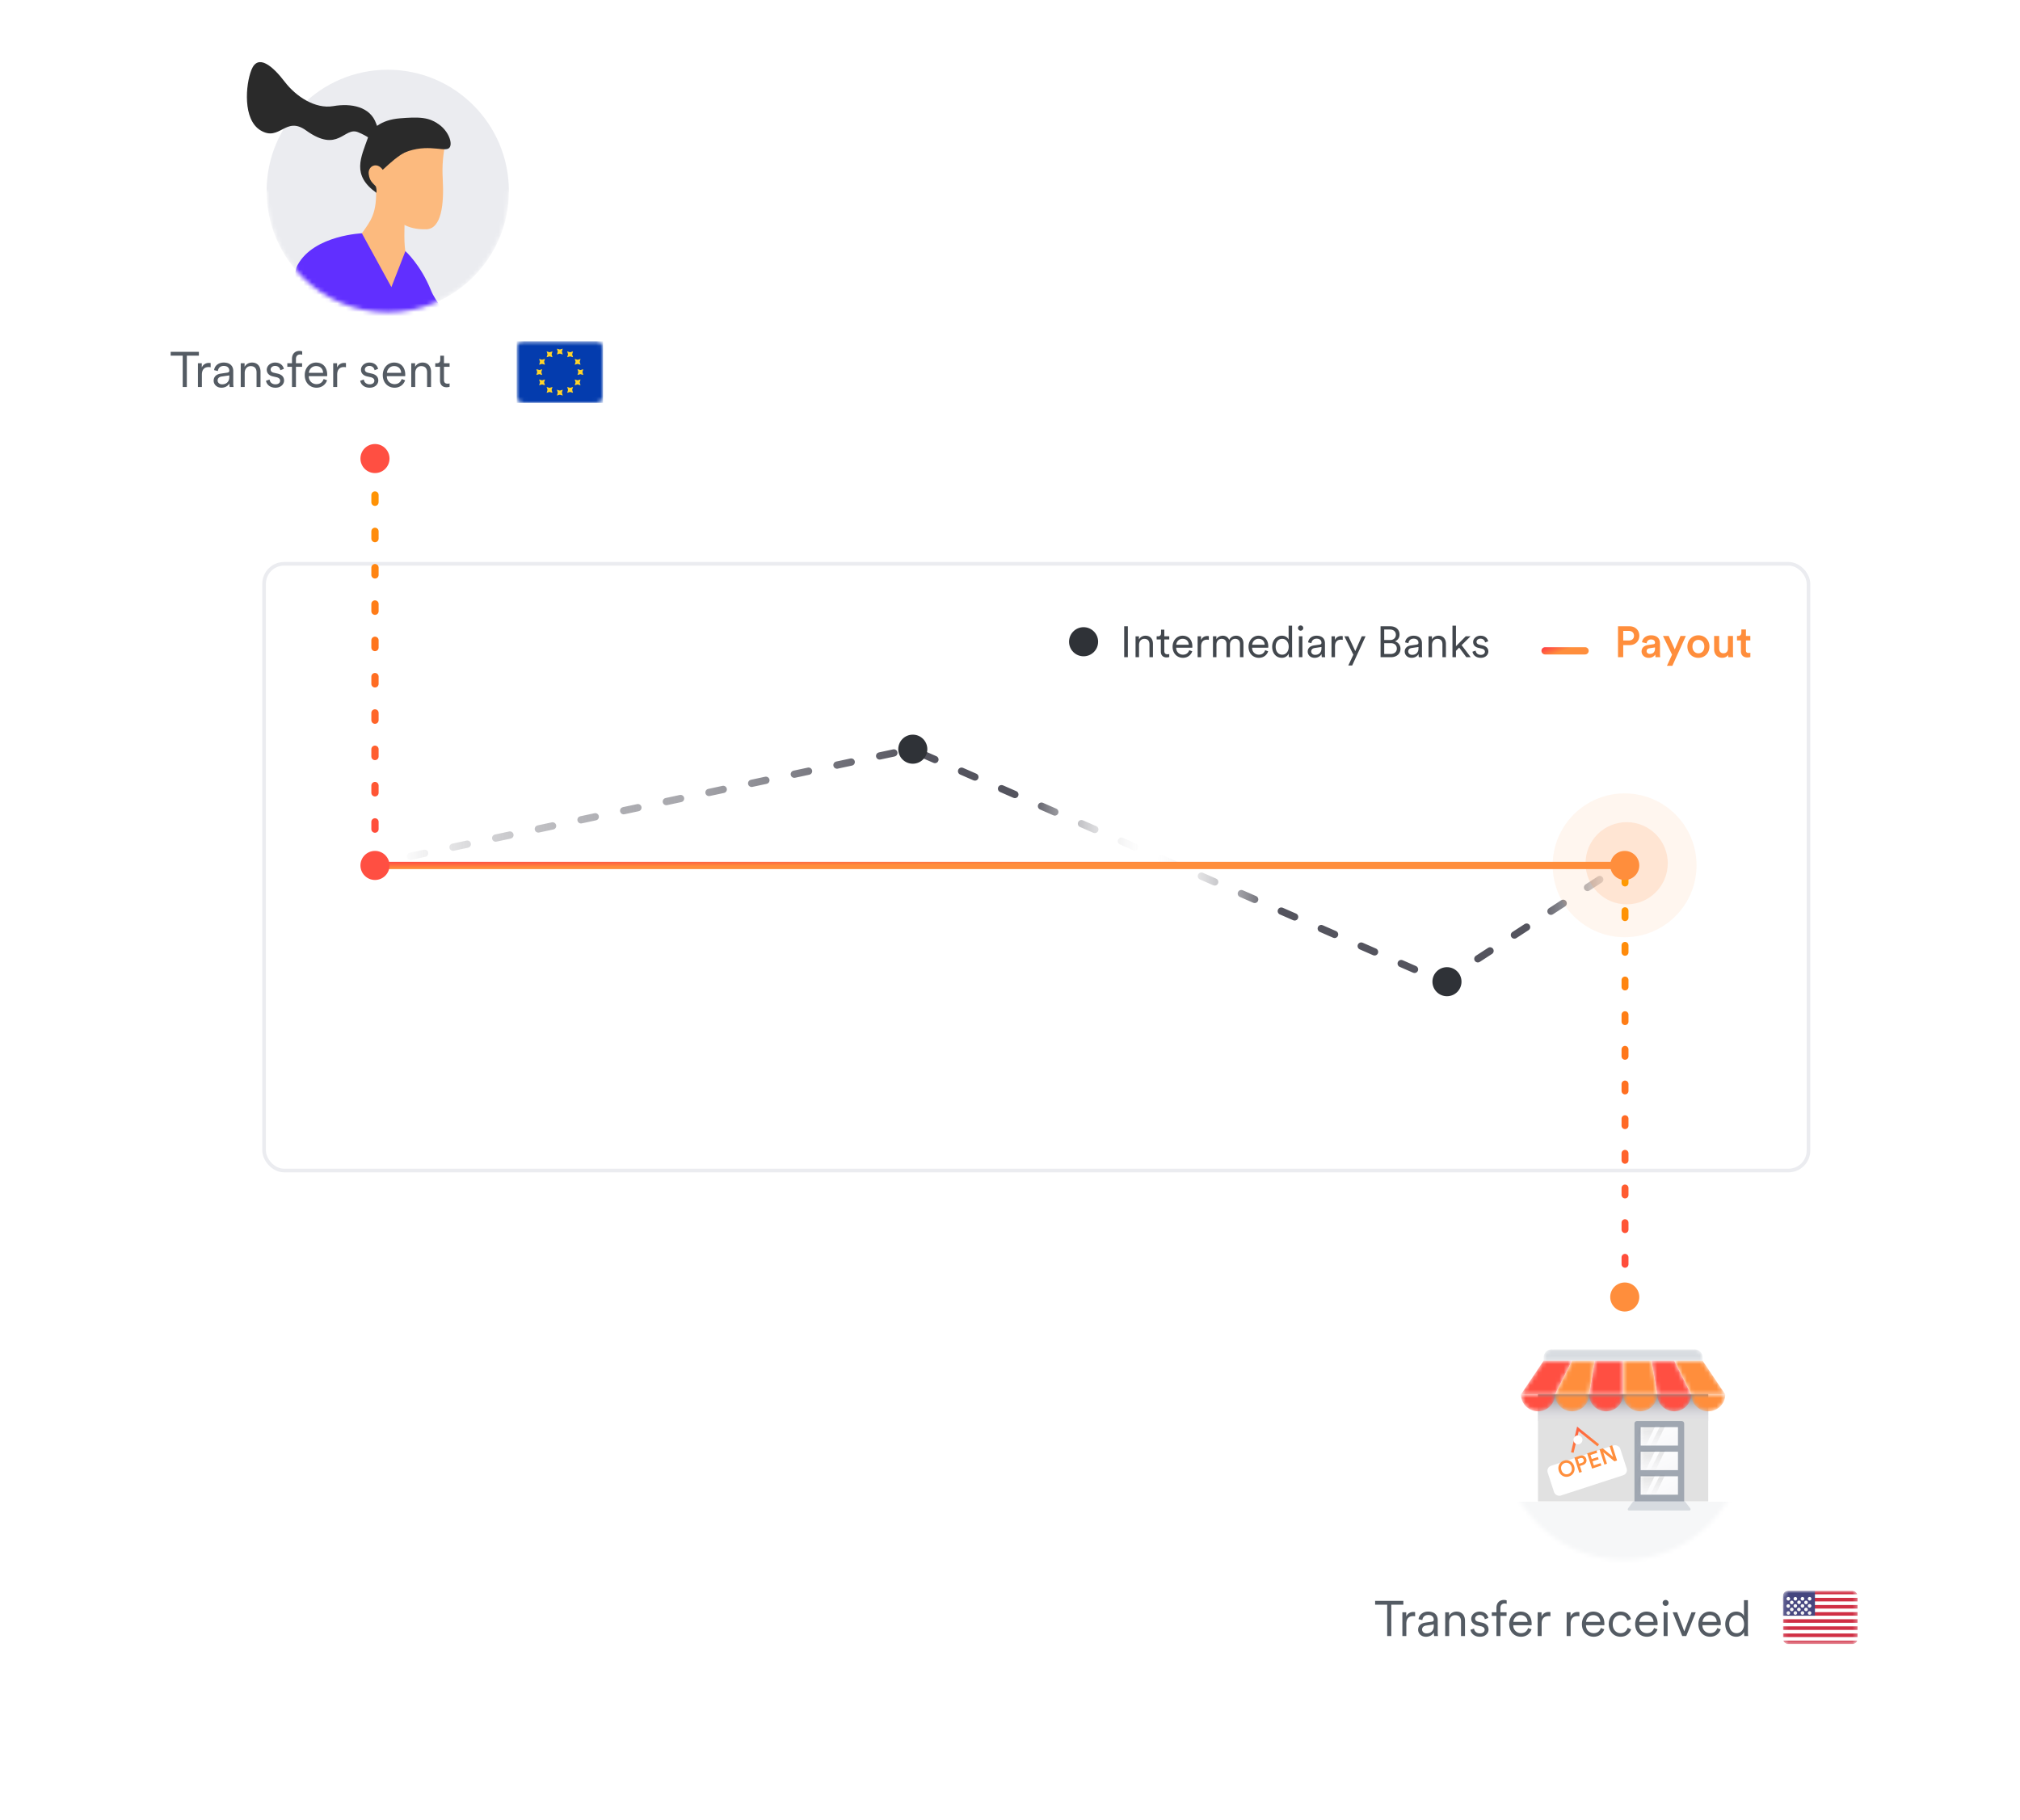 <svg xmlns="http://www.w3.org/2000/svg" width="476" height="429" fill="none" viewBox="0 0 476 429">
  <g filter="url(#a)">
    <path fill="#fff" fill-rule="evenodd" d="M107.293 68.468a28.605 28.605 0 0 0 12.622-23.73 28.582 28.582 0 0 0-8.35-20.223 28.49 28.49 0 0 0-20.19-8.365c-11.545-.001-21.953 6.963-26.372 17.646a28.622 28.622 0 0 0 10.448 34.672H33.144a3.425 3.425 0 0 0-3.425 3.425v29.172a3.425 3.425 0 0 0 3.425 3.425h116.455a3.425 3.425 0 0 0 3.425-3.425V71.893a3.425 3.425 0 0 0-3.425-3.425h-42.306Z" clip-rule="evenodd"/>
  </g>
  <mask id="b" width="131" height="96" x="25.719" y="12.15" fill="#000" maskUnits="userSpaceOnUse">
    <path fill="#fff" d="M25.719 12.15h131v96h-131z"/>
    <path fill-rule="evenodd" d="M107.293 68.468a28.605 28.605 0 0 0 12.622-23.73 28.582 28.582 0 0 0-8.35-20.223 28.49 28.49 0 0 0-20.19-8.365c-11.545-.001-21.953 6.963-26.372 17.646a28.622 28.622 0 0 0 10.448 34.672H33.144a3.425 3.425 0 0 0-3.425 3.425v29.172a3.425 3.425 0 0 0 3.425 3.425h116.455a3.425 3.425 0 0 0 3.425-3.425V71.893a3.425 3.425 0 0 0-3.425-3.425h-42.306Z" clip-rule="evenodd"/>
  </mask>
  <path fill="#fff" fill-rule="evenodd" d="M107.293 68.468a28.605 28.605 0 0 0 12.622-23.73 28.582 28.582 0 0 0-8.35-20.223 28.49 28.49 0 0 0-20.19-8.365c-11.545-.001-21.953 6.963-26.372 17.646a28.622 28.622 0 0 0 10.448 34.672H33.144a3.425 3.425 0 0 0-3.425 3.425v29.172a3.425 3.425 0 0 0 3.425 3.425h116.455a3.425 3.425 0 0 0 3.425-3.425V71.893a3.425 3.425 0 0 0-3.425-3.425h-42.306Z" clip-rule="evenodd"/>
  <path fill="#fff" d="m119.915 44.738-3.426-.003v.003h3.426Zm-12.622 23.73-1.912-2.842-9.313 6.267h11.225v-3.425Zm4.272-43.953 2.424-2.42-2.424 2.42Zm-20.19-8.365v3.425h.003l-.003-3.425ZM65.003 33.796l-3.165-1.31 3.165 1.31Zm6.186 31.157-2.425 2.42 2.425-2.42Zm4.262 3.515v3.425h11.22l-9.307-6.266-1.913 2.84Zm41.038-23.73a25.18 25.18 0 0 1-11.108 20.888l3.824 5.683a32.029 32.029 0 0 0 14.135-26.57h-6.851Zm-7.348-17.803a25.153 25.153 0 0 1 7.348 17.8l6.851.007a32.009 32.009 0 0 0-9.351-22.647l-4.848 4.84Zm-17.763-7.36a25.066 25.066 0 0 1 17.763 7.36l4.848-4.84a31.915 31.915 0 0 0-22.618-9.37l.007 6.85Zm-23.21 15.53c3.89-9.404 13.05-15.531 23.206-15.53l.001-6.85c-12.933-.002-24.59 7.8-29.537 19.762l6.33 2.618Zm5.444 27.428a25.197 25.197 0 0 1-5.444-27.428l-6.33-2.618a32.048 32.048 0 0 0 6.926 34.886l4.849-4.84Zm3.752 3.094a25.13 25.13 0 0 1-3.752-3.094l-4.848 4.84a31.988 31.988 0 0 0 4.774 3.936l3.826-5.682Zm-44.22 6.266H75.45v-6.85H33.144v6.85Zm0 0v-6.85a6.85 6.85 0 0 0-6.85 6.85h6.85Zm0 29.172V71.893h-6.85v29.172h6.85Zm0 0h-6.85a6.85 6.85 0 0 0 6.85 6.85v-6.85Zm116.455 0H33.144v6.85h116.455v-6.85Zm0 0v6.85a6.85 6.85 0 0 0 6.85-6.85h-6.85Zm0-29.172v29.172h6.85V71.893h-6.85Zm0 0h6.85a6.85 6.85 0 0 0-6.85-6.85v6.85Zm-42.306 0h42.306v-6.85h-42.306v6.85Z" mask="url(#b)"/>
  <path fill="#545B63" d="M46.867 83.829v-.9h-6.65v.9h2.84v7.388h.97v-7.388h2.84Zm2.774 1.753a1.679 1.679 0 0 0-.398-.046c-.62 0-1.333.268-1.695 1.087v-1.006h-.912v5.6h.936v-2.9c0-1.262.642-1.8 1.578-1.8.163 0 .339.012.49.059v-.994Zm.708 4.15c0 .853.69 1.648 1.846 1.648 1.006 0 1.614-.55 1.859-1.005 0 .432.047.713.07.841h.912a4.894 4.894 0 0 1-.07-.935v-2.829c0-1.087-.666-1.998-2.256-1.998-1.204 0-2.14.724-2.256 1.788l.888.21c.082-.712.573-1.203 1.391-1.203.877 0 1.298.479 1.298 1.11 0 .246-.094.42-.503.48l-1.508.221c-.982.14-1.672.69-1.672 1.672Zm1.963.853c-.643 0-1.028-.444-1.028-.9 0-.55.385-.853.923-.935l1.824-.269v.374c0 1.192-.748 1.73-1.719 1.73Zm5.35-2.665c0-.877.503-1.625 1.403-1.625 1.017 0 1.392.655 1.392 1.473v3.448h.935v-3.588c0-1.216-.655-2.174-2-2.174-.736 0-1.39.35-1.753 1.005v-.842h-.911v5.6h.935V87.92Zm5.025 1.824c.094.701.76 1.636 2.233 1.636 1.332 0 2.022-.888 2.022-1.695 0-.83-.538-1.403-1.52-1.625l-.911-.21c-.491-.117-.737-.362-.737-.76 0-.467.456-.841 1.04-.841.889 0 1.181.619 1.251 1.005l.83-.304c-.128-.573-.631-1.496-2.08-1.496-1.064 0-1.953.76-1.953 1.695 0 .806.538 1.355 1.392 1.554l.911.21c.515.118.854.398.854.819 0 .48-.421.853-1.088.853-.841 0-1.32-.49-1.402-1.134l-.842.293Zm8.501-3.285v-.842h-1.45V84.6c0-.806.515-1.052.97-1.052.27 0 .422.047.504.082v-.806c-.082-.047-.305-.117-.644-.117-.993 0-1.764.643-1.764 1.87v1.04h-1.1v.842h1.1v4.757h.935V86.46h1.45Zm1.603 1.414c.059-.83.714-1.59 1.684-1.59 1.064 0 1.636.702 1.66 1.59H72.79Zm3.472 1.462c-.222.666-.736 1.204-1.683 1.204-1.005 0-1.812-.76-1.812-1.824v-.047h4.314a2.52 2.52 0 0 0 .023-.327c0-1.707-.947-2.887-2.642-2.887-1.414 0-2.653 1.18-2.653 2.945 0 1.882 1.274 2.981 2.77 2.981 1.297 0 2.174-.783 2.49-1.753l-.807-.292Zm5.26-3.753a1.678 1.678 0 0 0-.397-.046c-.62 0-1.332.268-1.695 1.087v-1.006h-.912v5.6h.936v-2.9c0-1.262.642-1.8 1.578-1.8.163 0 .339.012.49.059v-.994Zm3.367 4.162c.094.701.76 1.636 2.233 1.636 1.332 0 2.022-.888 2.022-1.695 0-.83-.538-1.403-1.52-1.625l-.912-.21c-.49-.117-.736-.362-.736-.76 0-.467.456-.841 1.04-.841.889 0 1.181.619 1.251 1.005l.83-.304c-.129-.573-.631-1.496-2.08-1.496-1.064 0-1.953.76-1.953 1.695 0 .806.538 1.355 1.391 1.554l.912.21c.514.118.853.398.853.819 0 .48-.42.853-1.087.853-.841 0-1.32-.49-1.402-1.134l-.842.293Zm6.292-1.87c.058-.83.713-1.59 1.683-1.59 1.064 0 1.636.7 1.66 1.59h-3.343Zm3.471 1.46c-.222.667-.736 1.204-1.683 1.204-1.005 0-1.812-.76-1.812-1.823v-.047h4.314a2.52 2.52 0 0 0 .023-.327c0-1.707-.947-2.887-2.642-2.887-1.414 0-2.653 1.18-2.653 2.945 0 1.882 1.274 2.981 2.77 2.981 1.298 0 2.174-.783 2.49-1.753l-.807-.292Zm3.192-1.414c0-.877.502-1.625 1.403-1.625 1.016 0 1.39.655 1.39 1.473v3.448h.936v-3.588c0-1.216-.655-2.174-2-2.174-.736 0-1.39.35-1.753 1.005v-.842h-.911v5.6h.935V87.92Zm6.779-4.08h-.877v.924c0 .526-.245.853-.818.853h-.362v.842h1.122v3.226c0 1.017.596 1.59 1.519 1.59.363 0 .632-.07.737-.105v-.795a2.304 2.304 0 0 1-.468.058c-.596 0-.853-.292-.853-.876v-3.098h1.321v-.842h-1.321v-1.776Z"/>
  <mask id="c" width="69" height="69" x="57" y="5" maskUnits="userSpaceOnUse" style="mask-type:alpha">
    <path fill="#fff" fill-rule="evenodd" d="M57.12 5h68.503v40.025h-5.709c0 15.789-12.779 28.589-28.543 28.589s-28.543-12.8-28.543-28.59H57.12V5Z" clip-rule="evenodd"/>
  </mask>
  <g mask="url(#c)">
    <ellipse fill="#EBECF0" rx="28.543" ry="28.589" transform="matrix(-1 0 0 1 91.371 45.025)"/>
    <path fill="#612FFF" fill-rule="evenodd" d="M85.563 54.965s-11.503.372-15.399 7.433C66.268 69.46 81.852 84.14 81.852 84.14l29.499-5.575s-7.421-4.274-9.833-10.22c-2.412-5.947-5.936-9.106-5.936-9.106l-10.02-4.274Z" clip-rule="evenodd"/>
    <path fill="#FCBA7E" fill-rule="evenodd" d="m92.229 67.672 3.283-8.427c-.466-3.444-.016-6.092-.246-9.501 0 0-1.414-4.632-6.692-5.804.391 6.402-1.328 8.234-3.3 11.05l6.955 12.682Z" clip-rule="evenodd"/>
    <path fill="#FCBA7E" fill-rule="evenodd" d="M104.976 33.599c-.543 2.853-.839 5.234-.647 8.573.343 5.964-.317 11.802-3.902 11.87-4.587.088-7.145-1.648-9.771-5.861-1.149-1.843-1.859-3.092-2.08-4.241-.788-.615-3.066-2.83-3.017-4.782.105-4.113 2.043-5.335 3.686-5.909 1.645-.574 5.08-1.424 6.823-1.432 2.271-.011 8.908 1.782 8.908 1.782" clip-rule="evenodd"/>
    <path fill="#2A2A2A" fill-rule="evenodd" d="M86.747 32.335c.653-1.85 2.89-4.088 7.525-4.45 3.888-.303 7.304-.475 9.333 1.816 1.478 1.668 1.575 2.766 1.371 3.898-8.37.479-10.856 2.802-14.786 6.42-1.384-1.987-3.561-.862-3.3 1.04.22 1.59.815 1.939 1.685 2.88.033.213.222.646.13 1.516-5.893-4.2-3.68-8.244-1.958-13.12" clip-rule="evenodd"/>
    <path fill="#2A2A2A" fill-rule="evenodd" d="M91.372 33.589s-1.95-2.203-2.729-4.45c-1.391-4.01-5.876-4.86-10.115-4.127-4.24.733-8.805-2.289-11.418-5.718-2.85-3.74-6.32-6.689-7.849-2.858-1.427 3.573-2.08 11.754 2.14 14.294 4.54 2.732 5.854-3.497 10.705 0 7.648 5.515 8.933-.925 12.257.428 4.31 1.754 5.016 3.984 5.016 3.984l1.993-1.553Zm10.704-5.003c3.568 1.43 4.995 5.718 3.568 6.433-1.428.714-5.709-1.43-11.418 1.429 4.282-2.859 5.709-5.718 7.85-7.862Z" clip-rule="evenodd"/>
  </g>
  <rect width="20.344" height="14.531" x="121.75" y="80.436" fill="#fff" rx="1.453"/>
  <rect width="20.344" height="14.531" x="121.75" y="80.436" fill="#fff" rx="1.453"/>
  <mask id="d" width="22" height="15" x="121" y="80" maskUnits="userSpaceOnUse" style="mask-type:alpha">
    <rect width="20.344" height="14.531" x="121.75" y="80.436" fill="#fff" rx="1.453"/>
  </mask>
  <g mask="url(#d)">
    <path fill="#043CAE" d="M121.75 80.436h20.344v14.531H121.75z"/>
    <path fill="#FFD429" fill-rule="evenodd" d="m131.237 83.543.685-.201.685.2-.201-.684.201-.685-.685.2-.685-.2.2.685-.2.685Zm0 9.687.685-.2.685.2-.201-.685.201-.685-.685.2-.685-.2.2.685-.2.685Zm5.528-5.044-.685.2.2-.685-.2-.685.685.201.685-.2-.201.684.201.685-.685-.2Zm-10.372.2.685-.2.685.2-.201-.685.201-.685-.685.201-.685-.2.2.684-.2.685Zm9.723-2.622-.685.2.201-.684-.201-.686.685.201.685-.2-.2.684.2.686-.685-.201Zm-9.074 5.044.685-.2.685.2-.201-.685.201-.685-.685.2-.685-.2.2.685-.2.685Zm7.301-6.817-.685.2.201-.684-.201-.686.685.201.685-.2-.2.684.2.686-.685-.201Zm-5.529 8.59.685-.2.685.2-.2-.685.2-.685-.685.2-.685-.2.201.685-.201.685Zm7.302-1.973-.685.2.201-.685-.201-.685.685.2.685-.2-.2.685.2.685-.685-.2Zm-9.074-4.644.685-.2.685.2-.201-.684.201-.686-.685.201-.685-.2.2.684-.2.686Zm7.301 6.416-.685.201.201-.685-.201-.685.685.2.685-.2-.2.685.2.685-.685-.2Zm-5.529-8.188.685-.201.685.2-.2-.684.2-.686-.685.201-.685-.2.201.684-.201.686Z" clip-rule="evenodd"/>
  </g>
  <g filter="url(#e)">
    <rect width="364.779" height="143.856" x="61.808" y="132.46" fill="#fff" rx="5.138"/>
  </g>
  <rect width="363.922" height="143" x="62.236" y="132.888" fill="#fff" stroke="#EBECF0" stroke-width=".856" rx="4.71"/>
  <ellipse cx="255.339" cy="151.257" fill="#2F3237" rx="3.425" ry="3.431"/>
  <path fill="#42474D" d="M265.772 154.9v-7.285h-.863v7.285h.863Zm2.634-2.898c0-.77.442-1.428 1.233-1.428.894 0 1.223.575 1.223 1.295v3.031h.822v-3.155c0-1.068-.576-1.911-1.757-1.911-.648 0-1.223.308-1.542.884v-.74h-.801v4.922h.822v-2.898Zm5.959-3.586h-.771v.812c0 .462-.215.75-.719.75h-.318v.74h.986v2.836c0 .894.524 1.397 1.336 1.397.318 0 .555-.061.647-.092v-.699a1.982 1.982 0 0 1-.411.052c-.524 0-.75-.257-.75-.771v-2.723h1.161v-.74h-1.161v-1.562Zm2.814 3.545c.051-.729.627-1.397 1.48-1.397.935 0 1.438.616 1.459 1.397h-2.939Zm3.052 1.285c-.195.585-.647 1.058-1.48 1.058-.883 0-1.592-.668-1.592-1.603v-.041h3.791c.01-.072.021-.185.021-.288 0-1.5-.833-2.538-2.322-2.538-1.244 0-2.333 1.038-2.333 2.59 0 1.654 1.12 2.62 2.435 2.62 1.141 0 1.911-.689 2.189-1.541l-.709-.257Zm4.624-3.299a1.507 1.507 0 0 0-.349-.041c-.545 0-1.172.236-1.49.956v-.884h-.802v4.922h.822v-2.548c0-1.11.565-1.583 1.387-1.583.144 0 .298.011.432.052v-.874Zm1.773.031h-.801v4.922h.822v-2.98c0-.771.483-1.346 1.223-1.346.78 0 1.14.524 1.14 1.202v3.124h.822v-2.99c0-.74.493-1.336 1.223-1.336.771 0 1.13.524 1.13 1.202v3.124h.822v-3.216c0-1.233-.801-1.85-1.695-1.85-.699 0-1.315.308-1.665 1.007-.246-.647-.832-1.007-1.51-1.007-.637 0-1.233.329-1.511.843v-.699Zm8.443 1.983c.051-.729.627-1.397 1.48-1.397.935 0 1.438.616 1.459 1.397h-2.939Zm3.052 1.285c-.196.585-.648 1.058-1.48 1.058-.884 0-1.593-.668-1.593-1.603v-.041h3.792c.01-.072.021-.185.021-.288 0-1.5-.833-2.538-2.323-2.538-1.243 0-2.332 1.038-2.332 2.59 0 1.654 1.12 2.62 2.435 2.62 1.141 0 1.911-.689 2.189-1.541l-.709-.257Zm5.549.945c0 .319.03.596.051.709h.801c-.02-.103-.051-.432-.051-.925v-6.504h-.822v3.298c-.164-.411-.647-.935-1.593-.935-1.377 0-2.281 1.172-2.281 2.6 0 1.459.863 2.61 2.281 2.61.853 0 1.388-.504 1.614-.987v.134Zm-1.542.113c-.925 0-1.531-.781-1.531-1.87s.596-1.86 1.531-1.86c.935 0 1.542.771 1.542 1.86s-.617 1.87-1.542 1.87Zm4.769.596v-4.922h-.822v4.922h.822Zm-1.028-6.864a.62.62 0 0 0 .617.617.618.618 0 0 0 .616-.617.618.618 0 0 0-.616-.617.62.62 0 0 0-.617.617Zm2.285 5.559c0 .75.606 1.449 1.623 1.449.884 0 1.418-.483 1.634-.884 0 .38.041.627.062.74h.801a4.278 4.278 0 0 1-.062-.822v-2.487c0-.955-.585-1.757-1.983-1.757-1.058 0-1.88.637-1.983 1.572l.781.185c.072-.626.504-1.058 1.223-1.058.77 0 1.14.421 1.14.976 0 .216-.082.37-.441.421l-1.326.196c-.863.123-1.469.606-1.469 1.469Zm1.726.75c-.565 0-.904-.39-.904-.791 0-.483.339-.75.811-.822l1.603-.236v.328c0 1.048-.657 1.521-1.51 1.521Zm6.522-4.398a1.507 1.507 0 0 0-.349-.041c-.545 0-1.172.236-1.49.956v-.884h-.802v4.922h.822v-2.548c0-1.11.565-1.583 1.387-1.583.144 0 .298.011.432.052v-.874Zm2.225 6.905 3.155-6.874h-.894l-1.531 3.483-1.624-3.483h-.945l2.117 4.336-1.192 2.538h.914Zm6.689-9.237v7.285h2.456c1.335 0 2.24-.822 2.24-1.973 0-.822-.504-1.562-1.326-1.767.647-.226 1.1-.802 1.1-1.583 0-1.151-.812-1.962-2.199-1.962h-2.271Zm.863 3.236v-2.476h1.295c.914 0 1.448.483 1.448 1.243 0 .72-.534 1.233-1.335 1.233h-1.408Zm0 3.289v-2.549h1.562c.883 0 1.408.524 1.408 1.285 0 .77-.596 1.264-1.48 1.264h-1.49Zm4.833-.545c0 .75.607 1.449 1.624 1.449.884 0 1.418-.483 1.634-.884 0 .38.041.627.061.74h.802a4.278 4.278 0 0 1-.062-.822v-2.487c0-.955-.585-1.757-1.983-1.757-1.058 0-1.88.637-1.983 1.572l.781.185c.072-.626.503-1.058 1.223-1.058.77 0 1.14.421 1.14.976 0 .216-.082.37-.442.421l-1.325.196c-.863.123-1.47.606-1.47 1.469Zm1.727.75c-.565 0-.904-.39-.904-.791 0-.483.339-.75.811-.822l1.603-.236v.328c0 1.048-.657 1.521-1.51 1.521Zm4.703-2.343c0-.77.442-1.428 1.233-1.428.894 0 1.223.575 1.223 1.295v3.031h.822v-3.155c0-1.068-.576-1.911-1.757-1.911-.648 0-1.223.308-1.542.884v-.74h-.801v4.922h.822v-2.898Zm9.072-2.024h-1.131l-2.302 2.343v-4.85h-.822v7.429h.822v-1.49l.761-.781 1.685 2.271h1.038l-2.148-2.836 2.097-2.086Zm.462 3.627c.083.617.668 1.439 1.963 1.439 1.171 0 1.778-.781 1.778-1.49 0-.73-.473-1.233-1.336-1.428l-.802-.185c-.431-.103-.647-.319-.647-.668 0-.411.401-.74.915-.74.78 0 1.037.545 1.099.884l.73-.268c-.113-.503-.555-1.315-1.829-1.315-.936 0-1.716.668-1.716 1.49 0 .709.472 1.192 1.222 1.367l.802.185c.452.103.75.349.75.719 0 .421-.37.75-.956.75-.74 0-1.161-.431-1.233-.997l-.74.257Z"/>
  <path fill="#FF8E3C" d="M382.504 150.965v-2.261h1.284c.781 0 1.254.442 1.254 1.14 0 .689-.473 1.121-1.254 1.121h-1.284Zm1.469 1.089c1.398 0 2.323-.935 2.323-2.22 0-1.274-.925-2.219-2.323-2.219h-2.702v7.285h1.233v-2.846h1.469Zm2.856 1.49c0 .791.647 1.51 1.695 1.51.812 0 1.305-.411 1.542-.791 0 .401.041.606.051.637h1.11a4.432 4.432 0 0 1-.062-.801v-2.487c0-.997-.586-1.87-2.127-1.87-1.233 0-2.014.77-2.106 1.634l1.089.246c.051-.503.401-.904 1.027-.904.658 0 .946.339.946.76 0 .175-.083.319-.37.36l-1.285.195c-.853.123-1.51.617-1.51 1.511Zm1.921.575c-.472 0-.729-.308-.729-.647 0-.411.298-.617.668-.678l1.305-.196v.226c0 .977-.576 1.295-1.244 1.295Zm5.329 2.805 3.185-7.028h-1.263l-1.347 3.165-1.438-3.165h-1.346l2.137 4.408-1.202 2.62h1.274Zm6.136-2.938c-.729 0-1.397-.555-1.397-1.593 0-1.038.668-1.572 1.397-1.572.74 0 1.398.534 1.398 1.572 0 1.048-.658 1.593-1.398 1.593Zm0-4.244c-1.49 0-2.589 1.12-2.589 2.651 0 1.541 1.099 2.661 2.589 2.661 1.501 0 2.6-1.12 2.6-2.661 0-1.531-1.099-2.651-2.6-2.651Zm7.018 4.603c0 .206.02.442.041.555h1.14a8.295 8.295 0 0 1-.051-.914v-4.09h-1.192v2.959c0 .658-.36 1.12-1.048 1.12-.719 0-1.007-.524-1.007-1.14v-2.939h-1.192v3.154c0 1.11.699 1.994 1.891 1.994.585 0 1.171-.247 1.418-.699Zm4.185-5.98h-1.079v.75c0 .442-.237.781-.771.781h-.257v1.058h.925v2.518c0 .935.575 1.49 1.5 1.49.432 0 .658-.083.73-.113v-.987c-.052.01-.247.041-.411.041-.442 0-.637-.185-.637-.626v-2.323h1.037v-1.058h-1.037v-1.531Z"/>
  <g filter="url(#f)">
    <path stroke="url(#g)" stroke-linecap="round" stroke-linejoin="round" stroke-width="1.713" d="M364.088 151.686h9.419"/>
  </g>
  <g filter="url(#h)">
    <path fill="#fff" fill-rule="evenodd" d="M397.671 363.045c8.104-5.044 13.5-14.041 13.5-24.301 0-15.789-12.779-28.589-28.543-28.589s-28.543 12.8-28.543 28.589c0 10.26 5.395 19.257 13.499 24.301h-45.753a3.425 3.425 0 0 0-3.425 3.425v30.03a3.426 3.426 0 0 0 3.425 3.425h121.593a3.426 3.426 0 0 0 3.426-3.425v-30.03a3.425 3.425 0 0 0-3.426-3.425h-45.753Z" clip-rule="evenodd"/>
  </g>
  <mask id="i" width="136" height="98" x="314.406" y="306.155" fill="#000" maskUnits="userSpaceOnUse">
    <path fill="#fff" d="M314.406 306.155h136v98h-136z"/>
    <path fill-rule="evenodd" d="M397.671 363.045c8.104-5.044 13.5-14.041 13.5-24.301 0-15.789-12.779-28.589-28.543-28.589s-28.543 12.8-28.543 28.589c0 10.26 5.395 19.257 13.499 24.301h-45.753a3.425 3.425 0 0 0-3.425 3.425v30.03a3.426 3.426 0 0 0 3.425 3.425h121.593a3.426 3.426 0 0 0 3.426-3.425v-30.03a3.425 3.425 0 0 0-3.426-3.425h-45.753Z" clip-rule="evenodd"/>
  </mask>
  <path fill="#fff" fill-rule="evenodd" d="M397.671 363.045c8.104-5.044 13.5-14.041 13.5-24.301 0-15.789-12.779-28.589-28.543-28.589s-28.543 12.8-28.543 28.589c0 10.26 5.395 19.257 13.499 24.301h-45.753a3.425 3.425 0 0 0-3.425 3.425v30.03a3.426 3.426 0 0 0 3.425 3.425h121.593a3.426 3.426 0 0 0 3.426-3.425v-30.03a3.425 3.425 0 0 0-3.426-3.425h-45.753Z" clip-rule="evenodd"/>
  <path fill="#fff" d="m397.671 363.045-1.81-2.908-10.176 6.333h11.986v-3.425Zm-30.087 0v3.425h11.986l-10.176-6.333-1.81 2.908Zm40.161-24.301c0 9.029-4.744 16.949-11.884 21.393l3.62 5.816c9.068-5.644 15.115-15.719 15.115-27.209h-6.851Zm-25.117-25.164c13.867 0 25.117 11.261 25.117 25.164h6.851c0-17.676-14.308-32.014-31.968-32.014v6.85Zm-25.118 25.164c0-13.903 11.251-25.164 25.118-25.164v-6.85c-17.661 0-31.968 14.338-31.968 32.014h6.85Zm11.884 21.393c-7.14-4.444-11.884-12.364-11.884-21.393h-6.85c0 11.49 6.047 21.565 15.115 27.209l3.619-5.816Zm-47.563 6.333h45.753v-6.85h-45.753v6.85Zm0 0v-6.85a6.85 6.85 0 0 0-6.85 6.85h6.85Zm0 30.03v-30.03h-6.85v30.03h6.85Zm0 0h-6.85a6.85 6.85 0 0 0 6.85 6.85v-6.85Zm121.593 0H321.831v6.85h121.593v-6.85Zm0 0v6.85a6.85 6.85 0 0 0 6.851-6.85h-6.851Zm0-30.03v30.03h6.851v-30.03h-6.851Zm0 0h6.851a6.85 6.85 0 0 0-6.851-6.85v6.85Zm-45.753 0h45.753v-6.85h-45.753v6.85Z" mask="url(#i)"/>
  <path fill="#545B63" d="M330.692 378.226v-.9h-6.652v.9h2.841v7.388h.97v-7.388h2.841Zm2.773 1.754a1.703 1.703 0 0 0-.398-.047c-.619 0-1.332.269-1.695 1.087v-1.005h-.911v5.599h.935v-2.899c0-1.262.643-1.8 1.578-1.8.163 0 .339.012.491.058v-.993Zm.708 4.15c0 .853.689 1.648 1.847 1.648 1.005 0 1.613-.55 1.858-1.005 0 .432.047.713.07.841h.912a4.896 4.896 0 0 1-.07-.935v-2.829c0-1.087-.666-1.999-2.256-1.999-1.204 0-2.139.725-2.256 1.789l.888.21c.082-.713.573-1.204 1.391-1.204.877 0 1.298.479 1.298 1.111 0 .245-.094.42-.503.479l-1.508.222c-.982.14-1.671.69-1.671 1.672Zm1.964.853c-.643 0-1.029-.444-1.029-.9 0-.55.386-.853.923-.935l1.824-.269v.374c0 1.192-.748 1.73-1.718 1.73Zm5.35-2.665c0-.877.503-1.625 1.403-1.625 1.017 0 1.391.655 1.391 1.473v3.448h.935v-3.588c0-1.216-.655-2.175-1.999-2.175-.736 0-1.391.351-1.753 1.006v-.842h-.912v5.599h.935v-3.296Zm5.024 1.823c.094.702.76 1.637 2.233 1.637 1.333 0 2.022-.889 2.022-1.695 0-.83-.537-1.403-1.519-1.625l-.912-.21c-.491-.117-.737-.363-.737-.76 0-.468.456-.842 1.041-.842.888 0 1.18.62 1.251 1.005l.829-.303c-.128-.573-.631-1.497-2.08-1.497-1.064 0-1.952.76-1.952 1.695 0 .807.537 1.356 1.391 1.555l.911.21c.515.117.854.398.854.819 0 .479-.421.853-1.087.853-.842 0-1.321-.491-1.403-1.134l-.842.292Zm8.501-3.284v-.842h-1.449v-1.017c0-.807.514-1.052.97-1.052.269 0 .421.047.503.082v-.807c-.082-.047-.304-.117-.643-.117-.994 0-1.765.643-1.765 1.871v1.04h-1.099v.842h1.099v4.757h.935v-4.757h1.449Zm1.604 1.414c.058-.83.713-1.59 1.683-1.59 1.064 0 1.637.702 1.66 1.59h-3.343Zm3.471 1.461c-.222.666-.736 1.204-1.683 1.204-1.005 0-1.812-.76-1.812-1.823v-.047h4.314c.011-.082.023-.211.023-.327 0-1.707-.947-2.888-2.642-2.888-1.414 0-2.653 1.181-2.653 2.946 0 1.882 1.274 2.981 2.77 2.981 1.298 0 2.174-.783 2.49-1.754l-.807-.292Zm5.261-3.752a1.703 1.703 0 0 0-.398-.047c-.619 0-1.332.269-1.695 1.087v-1.005h-.911v5.599h.935v-2.899c0-1.262.643-1.8 1.578-1.8.164 0 .339.012.491.058v-.993Zm6.826 0a1.694 1.694 0 0 0-.397-.047c-.62 0-1.333.269-1.695 1.087v-1.005h-.912v5.599h.935v-2.899c0-1.262.643-1.8 1.578-1.8.164 0 .339.012.491.058v-.993Zm1.576 2.291c.059-.83.713-1.59 1.683-1.59 1.064 0 1.637.702 1.66 1.59h-3.343Zm3.472 1.461c-.222.666-.737 1.204-1.683 1.204-1.006 0-1.812-.76-1.812-1.823v-.047h4.313c.012-.082.024-.211.024-.327 0-1.707-.947-2.888-2.642-2.888-1.415 0-2.654 1.181-2.654 2.946 0 1.882 1.274 2.981 2.771 2.981 1.297 0 2.174-.783 2.489-1.754l-.806-.292Zm4.641-3.039c1.005 0 1.461.69 1.613 1.286l.841-.363c-.233-.888-1.016-1.765-2.454-1.765-1.578 0-2.771 1.216-2.771 2.958 0 1.706 1.169 2.969 2.782 2.969 1.438 0 2.221-.912 2.49-1.742l-.818-.362c-.164.514-.608 1.262-1.672 1.262-.993 0-1.846-.783-1.846-2.127 0-1.356.853-2.116 1.835-2.116Zm4.433 1.578c.058-.83.713-1.59 1.683-1.59 1.064 0 1.636.702 1.66 1.59h-3.343Zm3.471 1.461c-.222.666-.736 1.204-1.683 1.204-1.005 0-1.812-.76-1.812-1.823v-.047h4.314c.011-.082.023-.211.023-.327 0-1.707-.947-2.888-2.642-2.888-1.414 0-2.653 1.181-2.653 2.946 0 1.882 1.274 2.981 2.77 2.981 1.298 0 2.174-.783 2.49-1.754l-.807-.292Zm3.192 1.882v-5.599h-.935v5.599h.935Zm-1.169-7.808c0 .385.315.701.701.701a.704.704 0 0 0 .702-.701.704.704 0 0 0-.702-.702.703.703 0 0 0-.701.702Zm7.8 2.209h-1.005l-1.695 4.512-1.683-4.512h-1.052l2.256 5.599h.947l2.232-5.599Zm1.603 2.256c.058-.83.713-1.59 1.683-1.59 1.064 0 1.636.702 1.66 1.59h-3.343Zm3.471 1.461c-.222.666-.736 1.204-1.683 1.204-1.005 0-1.812-.76-1.812-1.823v-.047h4.314c.011-.082.023-.211.023-.327 0-1.707-.947-2.888-2.642-2.888-1.414 0-2.653 1.181-2.653 2.946 0 1.882 1.274 2.981 2.77 2.981 1.298 0 2.174-.783 2.49-1.754l-.807-.292Zm6.313 1.076c0 .362.035.678.058.806h.912c-.023-.117-.058-.491-.058-1.052v-7.399h-.936v3.752c-.187-.468-.736-1.064-1.811-1.064-1.567 0-2.595 1.333-2.595 2.958 0 1.66.981 2.969 2.595 2.969.97 0 1.578-.573 1.835-1.122v.152Zm-1.754.128c-1.052 0-1.741-.888-1.741-2.127 0-1.239.678-2.116 1.741-2.116 1.064 0 1.754.877 1.754 2.116s-.702 2.127-1.754 2.127Z"/>
  <mask id="j" width="69" height="69" x="348" y="299" maskUnits="userSpaceOnUse" style="mask-type:alpha">
    <path fill="#fff" fill-rule="evenodd" d="M416.879 299.005h-68.503v40.025h5.709c0 15.789 12.779 28.589 28.543 28.589 15.763 0 28.543-12.8 28.543-28.589h5.708v-40.025Z" clip-rule="evenodd"/>
  </mask>
  <g mask="url(#j)">
    <path fill="#E1E1E1" fill-rule="evenodd" d="M362.419 353.871h40.12v-25.399h-40.12v25.399Z" clip-rule="evenodd"/>
    <path fill="#A0A7B1" fill-rule="evenodd" d="M385.149 354.272h11.718v-18.718a.622.622 0 0 0-.622-.622h-10.473a.622.622 0 0 0-.623.622v18.718Z" clip-rule="evenodd"/>
    <path fill="url(#k)" fill-rule="evenodd" d="M386.613 340.72h8.788v-4.341h-8.788v4.341Z" clip-rule="evenodd"/>
    <mask id="l" width="10" height="5" x="386" y="336" maskUnits="userSpaceOnUse" style="mask-type:alpha">
      <path fill="#fff" fill-rule="evenodd" d="M386.613 340.72h8.788v-4.341h-8.788v4.341Z" clip-rule="evenodd"/>
    </mask>
    <g mask="url(#l)">
      <path fill="url(#m)" fill-rule="evenodd" d="m386.597 336.083-2.897 5.753h3.622l2.752-5.753h-3.477Z" clip-rule="evenodd" opacity=".429"/>
      <path fill="url(#n)" fill-rule="evenodd" d="m391.232 336.083-2.897 5.753h1.304l2.752-5.753h-1.159Z" clip-rule="evenodd" opacity=".429"/>
    </g>
    <path fill="url(#o)" fill-rule="evenodd" d="M386.613 346.509h8.788v-4.341h-8.788v4.341Z" clip-rule="evenodd"/>
    <mask id="p" width="10" height="5" x="386" y="342" maskUnits="userSpaceOnUse" style="mask-type:alpha">
      <path fill="#fff" fill-rule="evenodd" d="M386.613 346.509h8.788v-4.341h-8.788v4.341Z" clip-rule="evenodd"/>
    </mask>
    <g mask="url(#p)">
      <path fill="url(#q)" fill-rule="evenodd" d="m386.597 341.836-2.897 5.754h3.622l2.752-5.754h-3.477Z" clip-rule="evenodd" opacity=".429"/>
      <path fill="url(#r)" fill-rule="evenodd" d="m391.232 341.836-2.897 5.754h1.304l2.752-5.754h-1.159Z" clip-rule="evenodd" opacity=".429"/>
    </g>
    <path fill="url(#s)" fill-rule="evenodd" d="M386.613 352.298h8.788v-4.342h-8.788v4.342Z" clip-rule="evenodd"/>
    <mask id="t" width="10" height="6" x="386" y="347" maskUnits="userSpaceOnUse" style="mask-type:alpha">
      <path fill="#fff" fill-rule="evenodd" d="M386.613 352.298h8.788v-4.342h-8.788v4.342Z" clip-rule="evenodd"/>
    </mask>
    <g mask="url(#t)">
      <path fill="url(#u)" fill-rule="evenodd" d="m386.597 347.59-2.897 5.754h3.622l2.752-5.754h-3.477Z" clip-rule="evenodd" opacity=".429"/>
      <path fill="url(#v)" fill-rule="evenodd" d="m391.232 347.59-2.897 5.754h1.304l2.752-5.754h-1.159Z" clip-rule="evenodd" opacity=".429"/>
    </g>
    <path fill="#F6F7F8" fill-rule="evenodd" d="M342.951 370.809h78.952v-16.853h-78.952v16.853Z" clip-rule="evenodd"/>
    <path fill="#D7DBE0" d="m384.86 353.871-1.223 1.663a.311.311 0 0 0 .251.495h14.168a.311.311 0 0 0 .247-.501l-1.275-1.657H384.86Z"/>
    <path stroke="url(#w)" stroke-width=".622" d="m376.622 340.666-4.798-3.867-1.318 5.561"/>
    <g filter="url(#x)">
      <ellipse fill="#fff" rx="1.058" ry="1.055" transform="rotate(8.013 -2218.46 2822.81) skewX(.026)"/>
    </g>
    <g filter="url(#y)">
      <rect width="17.991" height="7.383" fill="#fff" rx="1.245" transform="rotate(-18.027 1264.256 -976.691) skewX(-.054)"/>
    </g>
    <path fill="#FF8E3C" fill-rule="evenodd" d="M368.524 344.268c-.931.303-1.578 1.278-1.198 2.448.381 1.176 1.476 1.583 2.407 1.28.931-.303 1.583-1.28 1.202-2.455-.379-1.171-1.48-1.576-2.411-1.273Zm1.023 3.153c-.596.194-1.326-.043-1.605-.905-.28-.863.172-1.484.767-1.678.601-.196 1.331.041 1.611.903.279.863-.173 1.484-.773 1.68Zm2.578-2.423.625-.204c.381-.124.542-.411.433-.749-.111-.343-.412-.485-.792-.361l-.626.204.36 1.11Zm.172.535.716-.233c.681-.222.983-.828.779-1.459-.203-.625-.804-.943-1.485-.721l-1.317.429 1.16 3.577.601-.196-.454-1.397Zm5.059-.101-2.193.714-1.16-3.578 2.193-.714.183.565-1.592.519.308.948 1.442-.469.178.55-1.442.469.308.949 1.592-.519.183.566Zm3.073-1 .625-.204-1.159-3.577-.601.195.823 2.538-2.435-2.013-.766.25 1.16 3.577.6-.196-.878-2.709 2.631 2.139Z" clip-rule="evenodd"/>
    <path fill="#E1E1E1" fill-rule="evenodd" d="M362.419 334.884h40.12v-6.217h-40.12v6.217Z" clip-rule="evenodd"/>
    <path fill="url(#z)" fill-rule="evenodd" d="M362.419 334.884h40.12v-6.217h-40.12v6.217Z" clip-rule="evenodd"/>
    <mask id="A" width="9" height="5" x="398" y="328" maskUnits="userSpaceOnUse" style="mask-type:alpha">
      <path fill="#fff" fill-rule="evenodd" d="M398.526 328.667c0 2.124 1.678 3.86 3.791 3.972.073.006.147.007.221.007 2.216 0 4.012-1.782 4.012-3.979h-8.024Z" clip-rule="evenodd"/>
    </mask>
    <g mask="url(#A)">
      <path fill="#FF8E3C" fill-rule="evenodd" d="M398.526 328.667c0 2.124 1.678 3.86 3.791 3.972.073.006.147.007.221.007 2.216 0 4.012-1.782 4.012-3.979h-8.024Z" clip-rule="evenodd"/>
    </g>
    <mask id="B" width="13" height="9" x="394" y="320" maskUnits="userSpaceOnUse" style="mask-type:alpha">
      <path fill="#fff" fill-rule="evenodd" d="m394.515 320.707 4.012 7.96h8.024l-5.35-7.96h-6.686Z" clip-rule="evenodd"/>
    </mask>
    <g mask="url(#B)">
      <path fill="#FF8E3C" fill-rule="evenodd" d="m394.515 320.707 4.012 7.96h8.024l-5.35-7.96h-6.686Z" clip-rule="evenodd"/>
    </g>
    <mask id="C" width="10" height="9" x="389" y="320" maskUnits="userSpaceOnUse" style="mask-type:alpha">
      <path fill="#fff" fill-rule="evenodd" d="m389.166 320.707 1.337 7.96h8.024l-4.012-7.96h-5.349Z" clip-rule="evenodd"/>
    </mask>
    <g mask="url(#C)">
      <path fill="#FF4F42" fill-rule="evenodd" d="m389.166 320.707 1.337 7.96h8.024l-4.012-7.96h-5.349Z" clip-rule="evenodd"/>
    </g>
    <mask id="D" width="9" height="9" x="382" y="320" maskUnits="userSpaceOnUse" style="mask-type:alpha">
      <path fill="#fff" fill-rule="evenodd" d="M382.479 320.707v7.96h8.024l-1.337-7.96h-6.687Z" clip-rule="evenodd"/>
    </mask>
    <g mask="url(#D)">
      <path fill="#FF8E3C" fill-rule="evenodd" d="M382.479 320.707v7.96h8.024l-1.337-7.96h-6.687Z" clip-rule="evenodd"/>
    </g>
    <mask id="E" width="9" height="9" x="374" y="320" maskUnits="userSpaceOnUse" style="mask-type:alpha">
      <path fill="#fff" fill-rule="evenodd" d="m375.792 320.707-1.337 7.96h8.024v-7.96h-6.687Z" clip-rule="evenodd"/>
    </mask>
    <g mask="url(#E)">
      <path fill="#FF4F42" fill-rule="evenodd" d="m375.792 320.707-1.337 7.96h8.024v-7.96h-6.687Z" clip-rule="evenodd"/>
    </g>
    <mask id="F" width="10" height="9" x="366" y="320" maskUnits="userSpaceOnUse" style="mask-type:alpha">
      <path fill="#fff" fill-rule="evenodd" d="m370.443 320.707-4.012 7.96h8.024l1.337-7.96h-5.349Z" clip-rule="evenodd"/>
    </mask>
    <g mask="url(#F)">
      <path fill="#FF8E3C" fill-rule="evenodd" d="m370.443 320.707-4.012 7.96h8.024l1.337-7.96h-5.349Z" clip-rule="evenodd"/>
    </g>
    <mask id="G" width="13" height="9" x="358" y="320" maskUnits="userSpaceOnUse" style="mask-type:alpha">
      <path fill="#fff" fill-rule="evenodd" d="m363.757 320.707-5.35 7.96h8.024l4.012-7.96h-6.686Z" clip-rule="evenodd"/>
    </mask>
    <g mask="url(#G)">
      <path fill="#FF4F42" fill-rule="evenodd" d="m363.757 320.707-5.35 7.96h8.024l4.012-7.96h-6.686Z" clip-rule="evenodd"/>
    </g>
    <mask id="H" width="39" height="3" x="363" y="318" maskUnits="userSpaceOnUse" style="mask-type:alpha">
      <path fill="#fff" fill-rule="evenodd" d="M365.648 318.054c-1.044 0-1.891.84-1.891 1.876v.777h37.445v-.777a1.884 1.884 0 0 0-1.891-1.876h-33.663Z" clip-rule="evenodd"/>
    </mask>
    <g mask="url(#H)">
      <path fill="#D7DBE0" fill-rule="evenodd" d="M365.648 318.054c-1.044 0-1.891.84-1.891 1.876v.777h37.445v-.777a1.884 1.884 0 0 0-1.891-1.876h-33.663Z" clip-rule="evenodd"/>
    </g>
    <mask id="I" width="9" height="5" x="358" y="328" maskUnits="userSpaceOnUse" style="mask-type:alpha">
      <path fill="#fff" fill-rule="evenodd" d="M358.407 328.667c0 2.197 1.797 3.979 4.012 3.979.075 0 .149-.001.222-.007 2.113-.112 3.79-1.848 3.79-3.972h-8.024Z" clip-rule="evenodd"/>
    </mask>
    <g mask="url(#I)">
      <path fill="#FF4F42" fill-rule="evenodd" d="M358.407 328.667c0 2.197 1.797 3.979 4.012 3.979.075 0 .149-.001.222-.007 2.113-.112 3.79-1.848 3.79-3.972h-8.024Z" clip-rule="evenodd"/>
    </g>
    <mask id="J" width="9" height="5" x="366" y="328" maskUnits="userSpaceOnUse" style="mask-type:alpha">
      <path fill="#fff" fill-rule="evenodd" d="M366.431 328.667c0 2.197 1.796 3.979 4.012 3.979 2.215 0 4.012-1.782 4.012-3.979h-8.024Z" clip-rule="evenodd"/>
    </mask>
    <g mask="url(#J)">
      <path fill="#FF8E3C" fill-rule="evenodd" d="M366.431 328.667c0 2.197 1.796 3.979 4.012 3.979 2.215 0 4.012-1.782 4.012-3.979h-8.024Z" clip-rule="evenodd"/>
    </g>
    <mask id="K" width="9" height="5" x="374" y="328" maskUnits="userSpaceOnUse" style="mask-type:alpha">
      <path fill="#fff" fill-rule="evenodd" d="M374.455 328.667c0 2.197 1.797 3.979 4.012 3.979 2.216 0 4.012-1.782 4.012-3.979h-8.024Z" clip-rule="evenodd"/>
    </mask>
    <g mask="url(#K)">
      <path fill="#FF4F42" fill-rule="evenodd" d="M374.455 328.667c0 2.197 1.797 3.979 4.012 3.979 2.216 0 4.012-1.782 4.012-3.979h-8.024Z" clip-rule="evenodd"/>
    </g>
    <mask id="L" width="9" height="5" x="382" y="328" maskUnits="userSpaceOnUse" style="mask-type:alpha">
      <path fill="#fff" fill-rule="evenodd" d="M382.479 328.667c0 2.197 1.797 3.979 4.012 3.979 2.216 0 4.012-1.782 4.012-3.979h-8.024Z" clip-rule="evenodd"/>
    </mask>
    <g mask="url(#L)">
      <path fill="#FF8E3C" fill-rule="evenodd" d="M382.479 328.667c0 2.197 1.797 3.979 4.012 3.979 2.216 0 4.012-1.782 4.012-3.979h-8.024Z" clip-rule="evenodd"/>
    </g>
    <mask id="M" width="9" height="5" x="390" y="328" maskUnits="userSpaceOnUse" style="mask-type:alpha">
      <path fill="#fff" fill-rule="evenodd" d="M390.503 328.667c0 2.197 1.796 3.979 4.012 3.979 2.215 0 4.012-1.782 4.012-3.979h-8.024Z" clip-rule="evenodd"/>
    </mask>
    <g mask="url(#M)">
      <path fill="#FF4F42" fill-rule="evenodd" d="M390.503 328.667c0 2.197 1.796 3.979 4.012 3.979 2.215 0 4.012-1.782 4.012-3.979h-8.024Z" clip-rule="evenodd"/>
    </g>
  </g>
  <g clip-path="url(#N)">
    <rect width="17.631" height="12.594" x="420.125" y="374.936" fill="#fff" rx="1.259"/>
    <rect width="17.631" height="12.594" x="420.125" y="374.936" fill="#fff" rx="1.259"/>
    <mask id="O" width="18" height="14" x="420" y="374" maskUnits="userSpaceOnUse" style="mask-type:alpha">
      <rect width="17.631" height="12.594" x="420.125" y="374.936" fill="#fff" rx="1.259"/>
    </mask>
    <g mask="url(#O)">
      <path fill="#D02F44" fill-rule="evenodd" d="M437.756 374.936h-17.631v.839h17.631v-.839Zm0 1.679h-17.631v.839h17.631v-.839Zm-17.631 1.679h17.631v.84h-17.631v-.84Zm17.631 1.679h-17.631v.84h17.631v-.84Zm-17.631 1.679h17.631v.84h-17.631v-.84Zm17.631 1.68h-17.631v.839h17.631v-.839Zm-17.631 1.679h17.631v.839h-17.631v-.839Zm17.631 1.679h-17.631v.839h17.631v-.839Z" clip-rule="evenodd"/>
      <path fill="#46467F" d="M420.125 374.936h7.556v5.877h-7.556z"/>
      <g filter="url(#P)">
        <path fill="url(#Q)" fill-rule="evenodd" d="M421.384 376.615a.42.42 0 1 0 0-.838.42.42 0 0 0 0 .838Zm1.679 0a.42.42 0 1 0 0-.84.42.42 0 0 0 0 .84Zm2.099-.42a.42.42 0 1 1-.84 0 .42.42 0 0 1 .84 0Zm1.259.42a.42.42 0 1 0 0-.84.42.42 0 0 0 0 .84Zm-3.778.42a.42.42 0 1 1-.838 0 .42.42 0 0 1 .838 0Zm1.259.419a.42.42 0 1 0 .002-.838.42.42 0 0 0-.002.838Zm2.1-.419a.42.42 0 1 1-.838 0 .42.42 0 0 1 .838 0Zm.419 1.259a.42.42 0 1 0 0-.84.42.42 0 0 0 0 .84Zm-1.259-.42a.42.42 0 1 1-.84 0 .42.42 0 0 1 .84 0Zm-2.099.42a.42.42 0 1 0 0-.84.42.42 0 0 0 0 .84Zm-1.26-.42a.42.42 0 1 1-.838.002.42.42 0 0 1 .838-.002Zm.42 1.26a.42.42 0 1 0 0-.84.42.42 0 0 0 0 .84Zm2.099-.42a.42.42 0 1 1-.84 0 .42.42 0 0 1 .84 0Zm1.26.42a.42.42 0 1 0 0-.84.42.42 0 0 0 0 .84Zm1.259.419a.42.42 0 1 1-.84 0 .42.42 0 0 1 .84 0Zm-2.099.42a.42.42 0 1 0 0-.84.42.42 0 0 0 0 .84Zm-1.259-.42a.42.42 0 1 1-.84 0 .42.42 0 0 1 .84 0Zm-2.099.42a.42.42 0 1 0 0-.838.42.42 0 0 0 0 .838Z" clip-rule="evenodd"/>
      </g>
    </g>
  </g>
  <path stroke="url(#R)" stroke-dasharray="3.43 6.85" stroke-linecap="round" stroke-linejoin="round" stroke-width="1.713" d="m86.65 203.984 128.09-27.401 125.217 54.802 42.113-27.401"/>
  <circle cx="215.094" cy="176.583" r="3.425" fill="#2F3237"/>
  <circle cx="340.968" cy="231.385" r="3.425" fill="#2F3237"/>
  <circle cx="382.828" cy="203.951" r="16.953" fill="#FF8B3D" opacity=".08"/>
  <circle cx="383.312" cy="203.467" r="9.688" fill="#FF8B3C" opacity=".154"/>
  <path stroke="url(#S)" stroke-linecap="round" stroke-linejoin="round" stroke-width="1.713" d="M88.363 203.984h294.563"/>
  <path stroke="url(#T)" stroke-dasharray="1.71 6.85" stroke-linecap="round" stroke-linejoin="round" stroke-width="1.713" d="M88.363 203.984V108.08"/>
  <circle cx="88.363" cy="108.08" r="3.425" fill="#FF4F42"/>
  <path stroke="url(#U)" stroke-dasharray="1.63 6.54" stroke-linecap="round" stroke-linejoin="round" stroke-width="1.634" d="M382.926 306.154V204.84"/>
  <circle r="3.425" fill="#FF8E3C" transform="matrix(1 0 0 -1 382.863 305.705)"/>
  <circle cx="88.363" cy="203.984" r="3.425" fill="#FF4F42"/>
  <circle cx="382.863" cy="203.986" r="3.425" fill="#FF8E3C"/>
  <defs>
    <linearGradient id="g" x1="360.063" x2="360.889" y1="152.568" y2="154.639" gradientUnits="userSpaceOnUse">
      <stop stop-color="#FF4244"/>
      <stop offset="1" stop-color="#FF8E3C"/>
    </linearGradient>
    <linearGradient id="k" x1="399.796" x2="396.348" y1="338.55" y2="331.57" gradientUnits="userSpaceOnUse">
      <stop stop-color="#F7F7F9"/>
      <stop offset="1" stop-color="#fff"/>
    </linearGradient>
    <linearGradient id="m" x1="392.377" x2="392.975" y1="343.639" y2="337.031" gradientUnits="userSpaceOnUse">
      <stop stop-color="#fff" stop-opacity=".01"/>
      <stop offset="1" stop-opacity=".24"/>
    </linearGradient>
    <linearGradient id="n" x1="393.857" x2="394.785" y1="343.639" y2="337.109" gradientUnits="userSpaceOnUse">
      <stop stop-color="#fff" stop-opacity=".01"/>
      <stop offset="1" stop-opacity=".24"/>
    </linearGradient>
    <linearGradient id="o" x1="399.796" x2="396.348" y1="344.338" y2="337.359" gradientUnits="userSpaceOnUse">
      <stop stop-color="#F7F7F9"/>
      <stop offset="1" stop-color="#fff"/>
    </linearGradient>
    <linearGradient id="q" x1="392.377" x2="392.975" y1="349.392" y2="342.784" gradientUnits="userSpaceOnUse">
      <stop stop-color="#fff" stop-opacity=".01"/>
      <stop offset="1" stop-opacity=".24"/>
    </linearGradient>
    <linearGradient id="r" x1="393.857" x2="394.785" y1="349.392" y2="342.862" gradientUnits="userSpaceOnUse">
      <stop stop-color="#fff" stop-opacity=".01"/>
      <stop offset="1" stop-opacity=".24"/>
    </linearGradient>
    <linearGradient id="s" x1="399.796" x2="396.348" y1="350.127" y2="343.147" gradientUnits="userSpaceOnUse">
      <stop stop-color="#F7F7F9"/>
      <stop offset="1" stop-color="#fff"/>
    </linearGradient>
    <linearGradient id="u" x1="392.377" x2="392.975" y1="355.146" y2="348.538" gradientUnits="userSpaceOnUse">
      <stop stop-color="#fff" stop-opacity=".01"/>
      <stop offset="1" stop-opacity=".24"/>
    </linearGradient>
    <linearGradient id="v" x1="393.857" x2="394.785" y1="355.146" y2="348.616" gradientUnits="userSpaceOnUse">
      <stop stop-color="#fff" stop-opacity=".01"/>
      <stop offset="1" stop-opacity=".24"/>
    </linearGradient>
    <linearGradient id="w" x1="363.704" x2="369.891" y1="334.274" y2="346.42" gradientUnits="userSpaceOnUse">
      <stop stop-color="#FF4244"/>
      <stop offset="1" stop-color="#FF8E3C"/>
    </linearGradient>
    <linearGradient id="z" x1="404.043" x2="404.043" y1="334.884" y2="328.667" gradientUnits="userSpaceOnUse">
      <stop stop-color="#E4DCFF" stop-opacity=".01"/>
      <stop offset="1" stop-color="#333" stop-opacity=".556"/>
    </linearGradient>
    <linearGradient id="Q" x1="420.964" x2="420.964" y1="375.775" y2="379.973" gradientUnits="userSpaceOnUse">
      <stop stop-color="#fff"/>
      <stop offset="1" stop-color="#F0F0F0"/>
    </linearGradient>
    <linearGradient id="R" x1="95.117" x2="382.07" y1="230.6" y2="230.6" gradientUnits="userSpaceOnUse">
      <stop stop-color="#54545E" stop-opacity=".01"/>
      <stop offset=".23" stop-color="#A9A9AE"/>
      <stop offset=".422" stop-color="#54545E"/>
      <stop offset=".515" stop-color="#54545E"/>
      <stop offset=".613" stop-color="#fff" stop-opacity=".01"/>
      <stop offset=".712" stop-color="#54545E"/>
      <stop offset=".808" stop-color="#54545E"/>
      <stop offset=".93" stop-color="#54545E"/>
      <stop offset="1" stop-color="#54545E" stop-opacity=".01"/>
    </linearGradient>
    <linearGradient id="S" x1="-58.918" x2="-58.906" y1="203.984" y2="205.713" gradientUnits="userSpaceOnUse">
      <stop stop-color="#FF4244"/>
      <stop offset="1" stop-color="#FF8E3C"/>
    </linearGradient>
    <linearGradient id="T" x1="124.656" x2="81.547" y1="186.594" y2="114.906" gradientUnits="userSpaceOnUse">
      <stop stop-color="#FF4244"/>
      <stop offset="1" stop-color="#F90"/>
    </linearGradient>
    <linearGradient id="U" x1="348.296" x2="395.864" y1="287.783" y2="216.336" gradientUnits="userSpaceOnUse">
      <stop stop-color="#FF4244"/>
      <stop offset="1" stop-color="#F90"/>
    </linearGradient>
    <filter id="a" width="181.431" height="146.465" x=".656" y=".788" color-interpolation-filters="sRGB" filterUnits="userSpaceOnUse">
      <feFlood flood-opacity="0" result="BackgroundImageFix"/>
      <feColorMatrix in="SourceAlpha" result="hardAlpha" values="0 0 0 0 0 0 0 0 0 0 0 0 0 0 0 0 0 0 127 0"/>
      <feOffset dy="13.701"/>
      <feGaussianBlur stdDeviation="14.531"/>
      <feColorMatrix values="0 0 0 0 0.165 0 0 0 0 0.165 0 0 0 0 0.165 0 0 0 0.1 0"/>
      <feBlend in2="BackgroundImageFix" result="effect1_dropShadow_612_103612"/>
      <feBlend in="SourceGraphic" in2="effect1_dropShadow_612_103612" result="shape"/>
    </filter>
    <filter id="e" width="422.903" height="201.981" x="32.745" y="103.398" color-interpolation-filters="sRGB" filterUnits="userSpaceOnUse">
      <feFlood flood-opacity="0" result="BackgroundImageFix"/>
      <feColorMatrix in="SourceAlpha" result="hardAlpha" values="0 0 0 0 0 0 0 0 0 0 0 0 0 0 0 0 0 0 127 0"/>
      <feOffset/>
      <feGaussianBlur stdDeviation="14.531"/>
      <feColorMatrix values="0 0 0 0 0 0 0 0 0 0 0 0 0 0 0 0 0 0 0.1 0"/>
      <feBlend in2="BackgroundImageFix" result="effect1_dropShadow_612_103612"/>
      <feBlend in="SourceGraphic" in2="effect1_dropShadow_612_103612" result="shape"/>
    </filter>
    <filter id="f" width="21.407" height="11.988" x="358.094" y="147.404" color-interpolation-filters="sRGB" filterUnits="userSpaceOnUse">
      <feFlood flood-opacity="0" result="BackgroundImageFix"/>
      <feColorMatrix in="SourceAlpha" result="hardAlpha" values="0 0 0 0 0 0 0 0 0 0 0 0 0 0 0 0 0 0 127 0"/>
      <feOffset dy="1.713"/>
      <feGaussianBlur stdDeviation="2.569"/>
      <feColorMatrix values="0 0 0 0 0.165 0 0 0 0 0.165 0 0 0 0 0.165 0 0 0 0.1 0"/>
      <feBlend in2="BackgroundImageFix" result="effect1_dropShadow_612_103612"/>
      <feBlend in="SourceGraphic" in2="effect1_dropShadow_612_103612" result="shape"/>
    </filter>
    <filter id="h" width="186.568" height="147.895" x="289.344" y="281.093" color-interpolation-filters="sRGB" filterUnits="userSpaceOnUse">
      <feFlood flood-opacity="0" result="BackgroundImageFix"/>
      <feColorMatrix in="SourceAlpha" result="hardAlpha" values="0 0 0 0 0 0 0 0 0 0 0 0 0 0 0 0 0 0 127 0"/>
      <feOffset/>
      <feGaussianBlur stdDeviation="14.531"/>
      <feColorMatrix values="0 0 0 0 0.165 0 0 0 0 0.165 0 0 0 0 0.165 0 0 0 0.1 0"/>
      <feBlend in2="BackgroundImageFix" result="effect1_dropShadow_612_103612"/>
      <feBlend in="SourceGraphic" in2="effect1_dropShadow_612_103612" result="shape"/>
    </filter>
    <filter id="x" width="7.254" height="7.248" x="368.197" y="335.743" color-interpolation-filters="sRGB" filterUnits="userSpaceOnUse">
      <feFlood flood-opacity="0" result="BackgroundImageFix"/>
      <feColorMatrix in="SourceAlpha" result="hardAlpha" values="0 0 0 0 0 0 0 0 0 0 0 0 0 0 0 0 0 0 127 0"/>
      <feOffset dy="2.569"/>
      <feGaussianBlur stdDeviation="1.284"/>
      <feColorMatrix values="0 0 0 0 0 0 0 0 0 0 0 0 0 0 0 0 0 0 0.287 0"/>
      <feBlend in2="BackgroundImageFix" result="effect1_dropShadow_612_103612"/>
      <feBlend in="SourceGraphic" in2="effect1_dropShadow_612_103612" result="shape"/>
    </filter>
    <filter id="y" width="23.877" height="17.08" x="362.072" y="338.057" color-interpolation-filters="sRGB" filterUnits="userSpaceOnUse">
      <feFlood flood-opacity="0" result="BackgroundImageFix"/>
      <feColorMatrix in="SourceAlpha" result="hardAlpha" values="0 0 0 0 0 0 0 0 0 0 0 0 0 0 0 0 0 0 127 0"/>
      <feOffset dy="2.569"/>
      <feGaussianBlur stdDeviation="1.284"/>
      <feColorMatrix values="0 0 0 0 0 0 0 0 0 0 0 0 0 0 0 0 0 0 0.075 0"/>
      <feBlend in2="BackgroundImageFix" result="effect1_dropShadow_612_103612"/>
      <feBlend in="SourceGraphic" in2="effect1_dropShadow_612_103612" result="shape"/>
    </filter>
    <filter id="P" width="5.877" height="4.828" x="420.964" y="375.775" color-interpolation-filters="sRGB" filterUnits="userSpaceOnUse">
      <feFlood flood-opacity="0" result="BackgroundImageFix"/>
      <feColorMatrix in="SourceAlpha" result="hardAlpha" values="0 0 0 0 0 0 0 0 0 0 0 0 0 0 0 0 0 0 127 0"/>
      <feOffset dy=".63"/>
      <feColorMatrix values="0 0 0 0 0 0 0 0 0 0 0 0 0 0 0 0 0 0 0.06 0"/>
      <feBlend in2="BackgroundImageFix" result="effect1_dropShadow_612_103612"/>
      <feBlend in="SourceGraphic" in2="effect1_dropShadow_612_103612" result="shape"/>
    </filter>
    <clipPath id="N">
      <path fill="#fff" d="M420.125 376.195a1.26 1.26 0 0 1 1.259-1.259h15.113a1.26 1.26 0 0 1 1.259 1.259v10.075c0 .696-.564 1.259-1.259 1.259h-15.113a1.259 1.259 0 0 1-1.259-1.259v-10.075Z"/>
    </clipPath>
  </defs>
</svg>

